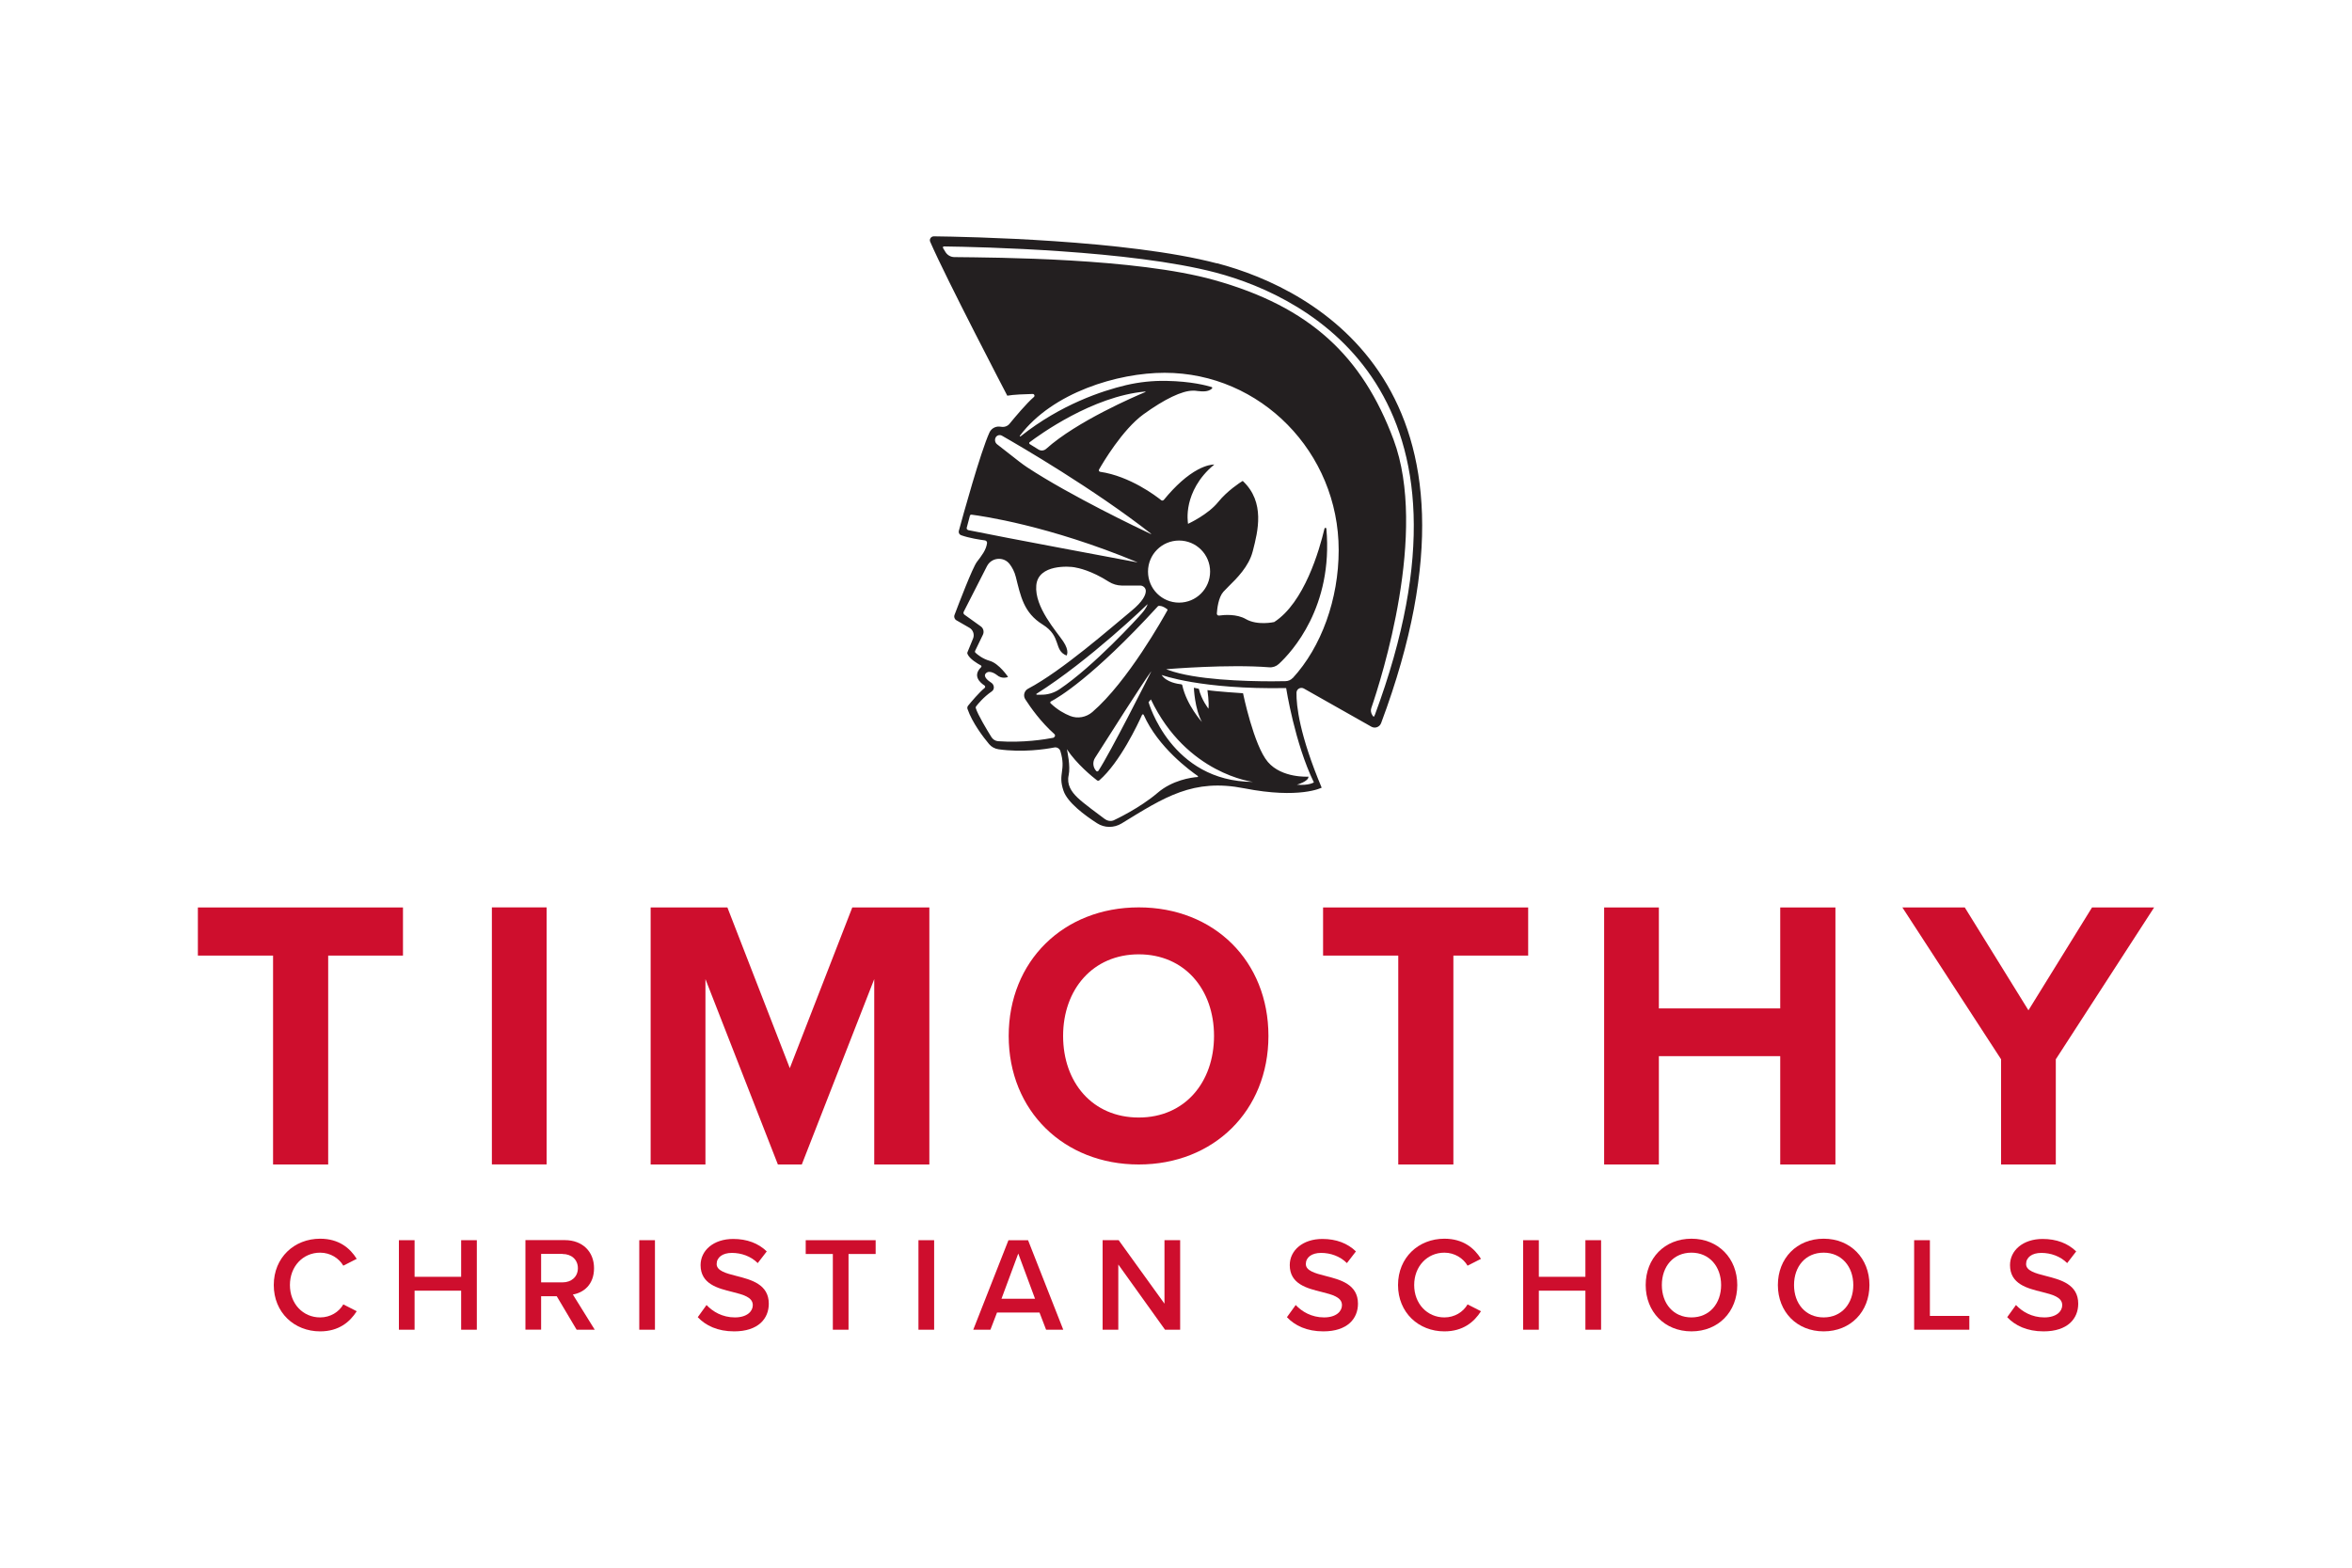 <?xml version="1.0" encoding="UTF-8"?><svg id="Layer_1" xmlns="http://www.w3.org/2000/svg" viewBox="0 0 300 200"><defs><style>.cls-1{fill:#ce0e2d;}.cls-2{fill:#231f20;}</style></defs><path class="cls-2" d="m155.22,33.6c-11.39-3-31.89-3.4-36.1-3.45-.37,0-.62.37-.47.7,2.07,4.77,9.83,19.63,9.83,19.63.76-.14,2.31-.2,3.24-.22.21,0,.31.26.15.39-.94.81-2.37,2.52-3.1,3.41-.25.31-.65.45-1.04.39-.1-.02-.2-.03-.29-.03-.53-.02-1.02.28-1.24.77-1.13,2.47-3.39,10.65-3.9,12.54-.06.23.06.47.29.55,1.06.38,2.44.58,3.03.66.17.02.3.17.28.34-.11.89-.7,1.62-1.3,2.41-.55.73-2.3,5.3-2.85,6.76-.1.26,0,.55.25.69l1.65.95c.47.27.67.86.47,1.36l-.72,1.76c-.03.07-.03.14,0,.21.26.65,1.3,1.25,1.71,1.47.09.05.1.16.03.23-1.14,1.11-.1,1.99.43,2.33.12.08.12.24.01.33-.66.53-1.72,1.78-2.1,2.25-.09.11-.12.26-.08.4.61,1.77,2.02,3.62,2.76,4.5.3.36.73.59,1.2.66,3.07.43,5.94,0,7.12-.23.33-.07.67.14.77.46.77,2.51-.36,2.84.4,5.06.51,1.51,2.73,3.15,4.29,4.15.94.61,2.15.61,3.11.03,5.52-3.39,9.15-5.77,15.65-4.49,7.07,1.39,9.88-.08,9.88-.08-2.84-6.77-3.24-10.48-3.21-12.11,0-.48.52-.77.94-.54l8.61,4.87c.46.26,1.05.05,1.24-.45,15.9-42.51-8.27-55.35-20.91-58.67h-.03Zm-28.21,22.19c.16-.27.51-.36.78-.21,2.25,1.28,11.77,6.82,19.03,12.51.02.02,0,.05-.02.04-1.4-.65-10.26-4.88-15.78-8.51-.34-.23-.68-.47-1-.72l-2.84-2.22c-.27-.21-.34-.59-.17-.89Zm4.33.62c1.16-.88,7.99-5.86,14.74-6.46.03,0,.05.04.02.06-1.25.52-8.76,3.74-12.66,7.25-.27.24-.65.28-.96.1l-1.13-.7c-.09-.06-.1-.18-.02-.25h.01Zm19.05,12.55c2.19,0,3.96,1.77,3.96,3.96s-1.77,3.96-3.96,3.96-3.96-1.77-3.96-3.96,1.77-3.96,3.96-3.96Zm-26.9-1.34c-.14-.03-.22-.17-.18-.3l.4-1.52c.02-.09.11-.15.21-.14,1.27.16,9.81,1.36,21.13,6.06,0,0,0,.02,0,.02-1.37-.26-17.06-3.18-21.56-4.11h0Zm10.93,26.49c-1.11.22-3.96.68-7.11.45-.35-.03-.66-.22-.85-.52-.56-.9-1.74-2.85-2-3.71-.02-.07,0-.15.04-.21.22-.29.96-1.2,2.01-1.92h0c.38-.26.32-.85-.07-1.1s-1.07-.77-.71-1.18c.48-.55,1.4.18,1.4.18.69.61,1.45.26,1.45.26,0,0-1.13-1.7-2.33-2.05-.93-.26-1.57-.8-1.82-1.03-.07-.06-.09-.16-.05-.25l.99-2.05c.18-.38.07-.83-.27-1.07l-2.09-1.5c-.11-.08-.15-.24-.09-.36l2.97-5.82c.57-1.12,2.12-1.27,2.89-.27.33.43.62.97.79,1.64.62,2.44.98,4.56,3.43,6.08,2.45,1.52,1.36,3.28,3.04,3.95,0,0,.42-.54-.42-1.8s-3.68-4.37-3.44-7.14c.23-2.77,4.3-2.43,4.86-2.32.51.09,2.15.41,4.39,1.84.49.31,1.06.48,1.64.49h2.38c.38.01.71.32.7.7,0,.51-.38,1.33-1.82,2.52-2.61,2.15-8.86,7.66-13.19,9.94-.49.26-.66.87-.37,1.34.69,1.07,1.99,2.91,3.72,4.45.15.14.09.39-.11.43l.04.03Zm11.95-17.02s-.05.37-.74,1.17c-.5.58-6.09,6.71-10.49,9.67-.71.48-1.54.72-2.4.7h-.5c-.06-.02-.08-.09-.03-.12,6.77-4.26,14.15-11.42,14.15-11.42h.01Zm-12.36,12.64c-.07-.07-.06-.19.03-.24.93-.48,5.33-3.05,13.66-12.15.02-.02.04-.03.07-.04.12-.02.49-.04,1.11.42.04.03.06.09.03.13-.48.87-5.06,9.1-9.58,12.99-.78.67-1.87.88-2.83.5-.73-.29-1.62-.78-2.49-1.61Zm12.81-4.02c-.59,1.17-5.13,10.18-6.71,12.62-.07.1-.21.12-.29.02-.42-.46-.48-1.14-.15-1.66,1.59-2.51,6.1-9.6,7.13-10.99,0-.01.03,0,.02.01h0Zm5.91,13.42c-.78.06-3.18.39-5.08,2.02-2.3,1.97-5.47,3.44-5.47,3.44,0,0-.6.4-1.3-.13s-2.64-1.93-3.44-2.7-1.4-1.67-1.13-2.87c.25-1.13-.18-3.08-.23-3.31h0c1.25,1.9,3.27,3.53,3.84,3.97.09.07.21.07.3,0,2.62-2.27,4.94-7.21,5.45-8.35.04-.09.17-.09.21,0,1.84,4.15,5.92,7.12,6.89,7.79.07.05.04.15-.04.16v-.02Zm-6.23-9.55l.3-.35c4.55,9.54,13.02,10.52,13.02,10.52-10.47-.03-13.32-10.17-13.32-10.17h0Zm21.09,10.23s-.6.43-2.17.3c0,0,1.53-.43,1.47-1.03,0,0-3.37.23-5.17-1.87-1.8-2.1-3.17-8.77-3.17-8.77,0,0-3.6-.23-4.54-.4,0,0,.23,1.6.13,2.37,0,0-.9-1.13-1.23-2.54l-.63-.13s.1,2.7,1.03,4.37c0,0-1.95-2.14-2.51-4.69,0-.06-.06-.11-.13-.12-.41-.04-1.89-.25-2.5-1.19,0,0,5,1.87,15.88,1.67,0,0,1.1,7.04,3.54,12.04h0Zm-2.7-13.32c-.24.26-.58.41-.94.41-.42,0-1.01.02-1.72.02-3.47,0-9.8-.19-13.2-1.44l-.28-.1.3-.03c.08,0,7.61-.63,12.84-.22.45.04.9-.12,1.23-.43,1.65-1.52,6.95-7.27,6.06-17.25,0-.08-.07-.11-.12-.11h0c-.05,0-.1.02-.12.09-.65,2.76-2.58,9.46-6.42,11.93h-.02s-2.1.48-3.59-.38c-1.17-.68-2.78-.54-3.42-.45-.07,0-.15-.01-.2-.06-.05-.05-.08-.12-.08-.2.04-.59.19-2.04.83-2.77.17-.19.4-.42.67-.69,1.03-1.01,2.58-2.54,3.07-4.45l.03-.11c.63-2.46,1.59-6.18-1.28-8.88h-.05c-.31.19-1.96,1.26-3.11,2.69-1.29,1.59-3.74,2.72-3.76,2.73l-.08.04v-.08s-.19-1.06.14-2.5c.31-1.32,1.11-3.26,3.22-4.99-.3,0-1.02.08-2.08.64-1.39.74-2.86,2.04-4.36,3.87-.09.1-.24.12-.34.04-.63-.51-3.97-3.06-7.78-3.62-.06,0-.12-.05-.15-.11s-.03-.12,0-.17c.47-.83,2.98-5.1,5.68-7.06,2.7-1.95,4.92-3.01,6.3-3.01h.17c.12,0,.25.02.39.04.65.07,1.38.14,1.87-.31.03-.03.04-.07.03-.11,0-.04-.04-.07-.07-.08-.61-.19-2.57-.73-5.8-.79-1.72-.03-3.43.15-5.1.54-3.09.73-8.35,2.48-13.44,6.51,0,0-.07.07-.12.03-.05-.05.02-.11.02-.11,4.14-5.49,12.46-8,18.44-8,12.24,0,22.2,10.15,22.2,22.62,0,6.25-2.2,12.36-5.88,16.35l.02-.04Zm10.45,4.74c-.03.08-.07.37-.28.04-.18-.28-.26-.61-.15-.93,1.3-3.79,7.25-22.43,2.84-34.25-3.99-10.68-10.66-16.94-22.87-20.36-9.99-2.81-27.92-2.87-33.14-2.93-.48,0-.92-.26-1.16-.67l-.29-.48c-.06-.1.01-.22.12-.21,4.57.06,23.84.49,34.64,3.33,12.2,3.21,35.5,15.57,20.3,56.48v-.02Z"/><g><polygon class="cls-1" points="34.83 148.56 34.83 121.91 25.24 121.91 25.24 115.77 51.4 115.77 51.4 121.91 41.86 121.91 41.86 148.56 34.83 148.56"/><rect class="cls-1" x="62.74" y="115.76" width="6.98" height="32.79"/><polygon class="cls-1" points="111.51 148.56 111.51 124.91 102.27 148.56 99.22 148.56 89.98 124.91 89.98 148.56 82.99 148.56 82.99 115.77 92.78 115.77 100.74 136.27 108.71 115.77 118.54 115.77 118.54 148.56 111.51 148.56"/><polygon class="cls-1" points="178.35 148.56 178.35 121.91 168.76 121.91 168.76 115.77 194.92 115.77 194.92 121.91 185.38 121.91 185.38 148.56 178.35 148.56"/><polygon class="cls-1" points="227.07 148.56 227.07 134.74 211.59 134.74 211.59 148.56 204.61 148.56 204.61 115.77 211.59 115.77 211.59 128.65 227.07 128.65 227.07 115.77 234.11 115.77 234.11 148.56 227.07 148.56"/><polygon class="cls-1" points="255.24 148.56 255.24 135.14 242.65 115.77 250.61 115.77 258.73 128.89 266.84 115.77 274.76 115.77 262.22 135.14 262.22 148.56 255.24 148.56"/><path class="cls-1" d="m128.66,132.16c0-9.55,6.99-16.4,16.59-16.4s16.54,6.84,16.54,16.4-6.99,16.4-16.54,16.4-16.59-6.84-16.59-16.4Zm26.19,0c0-5.94-3.75-10.41-9.6-10.41s-9.65,4.47-9.65,10.41,3.75,10.41,9.65,10.41,9.6-4.52,9.6-10.41Z"/></g><g><path class="cls-1" d="m34.92,163.94c0-3.51,2.62-5.91,5.91-5.91,2.4,0,3.82,1.2,4.67,2.57l-1.71.87c-.55-.94-1.64-1.66-2.96-1.66-2.17,0-3.85,1.73-3.85,4.13s1.68,4.13,3.85,4.13c1.32,0,2.41-.7,2.96-1.66l1.71.87c-.87,1.37-2.28,2.57-4.67,2.57-3.29,0-5.91-2.4-5.91-5.91Z"/><path class="cls-1" d="m58.82,164.66h-5.94v4.98h-2v-11.42h2v4.67h5.94v-4.67h2v11.42h-2v-4.98Z"/><path class="cls-1" d="m71.01,165.37h-1.99v4.26h-2v-11.42h5.02c2.26,0,3.73,1.47,3.73,3.58s-1.34,3.13-2.7,3.36l2.79,4.49h-2.31l-2.53-4.26h-.01Zm.75-5.4h-2.74v3.63h2.74c1.13,0,1.95-.72,1.95-1.81s-.82-1.81-1.95-1.81h0Z"/><path class="cls-1" d="m81.54,158.22h2v11.42h-2v-11.42Z"/><path class="cls-1" d="m90.12,166.49c.79.84,2.02,1.58,3.61,1.58s2.29-.8,2.29-1.56c0-1.03-1.22-1.34-2.6-1.69-1.87-.46-4.06-1.01-4.06-3.42,0-1.88,1.66-3.34,4.16-3.34,1.78,0,3.22.56,4.28,1.59l-1.15,1.49c-.89-.89-2.11-1.3-3.3-1.3s-1.94.57-1.94,1.42,1.16,1.18,2.52,1.52c1.88.48,4.13,1.06,4.13,3.54,0,1.9-1.34,3.53-4.42,3.53-2.11,0-3.63-.74-4.64-1.81l1.11-1.54h.01Z"/><path class="cls-1" d="m106.23,159.98h-3.46v-1.76h8.92v1.76h-3.46v9.66h-2v-9.66Z"/><path class="cls-1" d="m117.15,158.22h2v11.42h-2v-11.42Z"/><path class="cls-1" d="m132.58,167.45h-5.41l-.84,2.19h-2.19l4.49-11.42h2.5l4.49,11.42h-2.19l-.84-2.19h0Zm-4.84-1.76h4.28l-2.14-5.77-2.14,5.77Z"/><path class="cls-1" d="m142.64,161.32v8.32h-2v-11.42h2.05l5.84,8.1v-8.1h2v11.42h-1.93l-5.96-8.32Z"/><path class="cls-1" d="m165.27,166.49c.79.84,2.02,1.58,3.61,1.58s2.29-.8,2.29-1.56c0-1.03-1.22-1.34-2.6-1.69-1.87-.46-4.06-1.01-4.06-3.42,0-1.88,1.66-3.34,4.16-3.34,1.78,0,3.22.56,4.28,1.59l-1.15,1.49c-.89-.89-2.11-1.3-3.3-1.3s-1.94.57-1.94,1.42,1.16,1.18,2.52,1.52c1.88.48,4.13,1.06,4.13,3.54,0,1.9-1.34,3.53-4.42,3.53-2.11,0-3.63-.74-4.64-1.81l1.11-1.54h0Z"/><path class="cls-1" d="m178.32,163.94c0-3.51,2.62-5.91,5.91-5.91,2.4,0,3.82,1.2,4.67,2.57l-1.71.87c-.55-.94-1.64-1.66-2.96-1.66-2.17,0-3.85,1.73-3.85,4.13s1.68,4.13,3.85,4.13c1.32,0,2.41-.7,2.96-1.66l1.71.87c-.87,1.37-2.28,2.57-4.67,2.57-3.29,0-5.91-2.4-5.91-5.91Z"/><path class="cls-1" d="m202.22,164.66h-5.94v4.98h-2v-11.42h2v4.67h5.94v-4.67h2v11.42h-2v-4.98Z"/><path class="cls-1" d="m215.75,158.03c3.42,0,5.84,2.5,5.84,5.91s-2.41,5.91-5.84,5.91-5.84-2.5-5.84-5.91,2.41-5.91,5.84-5.91Zm0,1.78c-2.31,0-3.78,1.76-3.78,4.13s1.47,4.13,3.78,4.13,3.78-1.78,3.78-4.13-1.49-4.13-3.78-4.13Z"/><path class="cls-1" d="m232.61,158.03c3.42,0,5.84,2.5,5.84,5.91s-2.41,5.91-5.84,5.91-5.84-2.5-5.84-5.91,2.41-5.91,5.84-5.91Zm0,1.78c-2.31,0-3.78,1.76-3.78,4.13s1.47,4.13,3.78,4.13,3.78-1.78,3.78-4.13-1.49-4.13-3.78-4.13Z"/><path class="cls-1" d="m244.16,158.22h2v9.66h5.03v1.76h-7.04v-11.42h0Z"/><path class="cls-1" d="m257.14,166.49c.79.84,2.02,1.58,3.61,1.58s2.29-.8,2.29-1.56c0-1.03-1.22-1.34-2.6-1.69-1.87-.46-4.06-1.01-4.06-3.42,0-1.88,1.66-3.34,4.16-3.34,1.78,0,3.22.56,4.28,1.59l-1.15,1.49c-.89-.89-2.11-1.3-3.3-1.3s-1.94.57-1.94,1.42,1.16,1.18,2.52,1.52c1.88.48,4.13,1.06,4.13,3.54,0,1.9-1.34,3.53-4.42,3.53-2.11,0-3.63-.74-4.64-1.81l1.11-1.54h.01Z"/></g></svg>